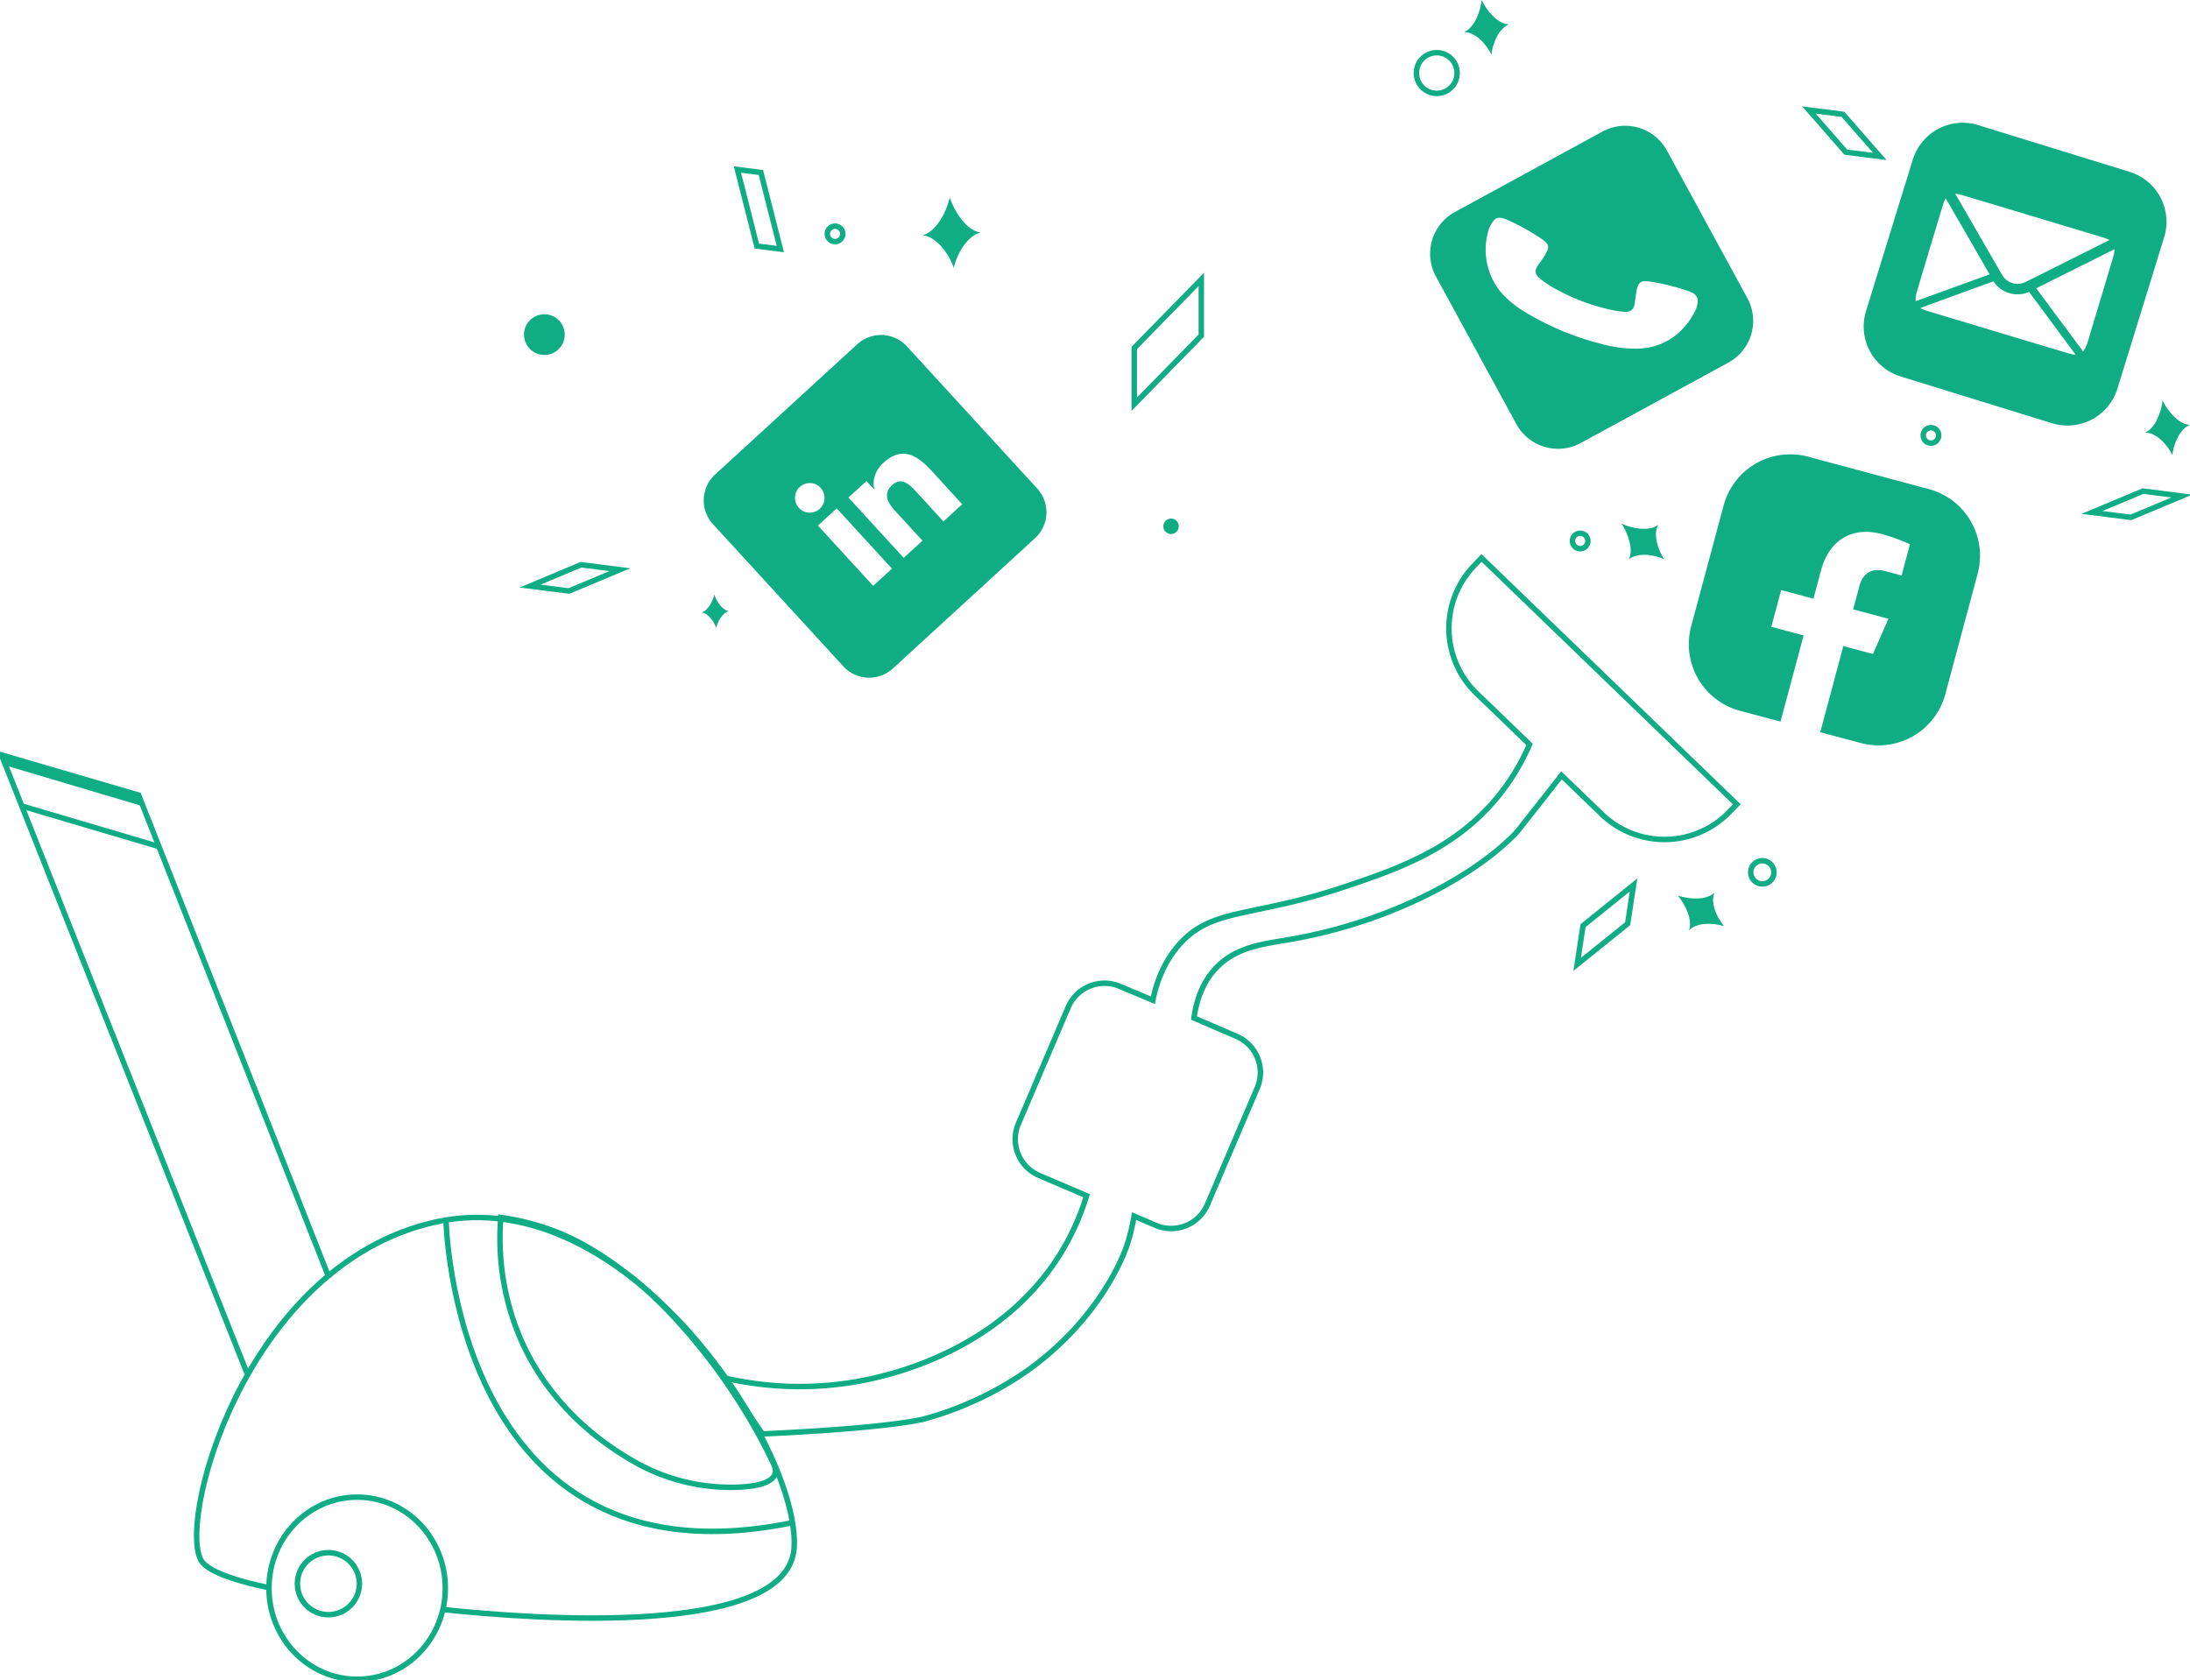 <?xml version="1.0" encoding="UTF-8"?>
<svg data-name="Layer 3" version="1.1" viewBox="0 0 1211.5 929.57" xmlns="http://www.w3.org/2000/svg" xmlns:cc="http://creativecommons.org/ns#" xmlns:dc="http://purl.org/dc/elements/1.1/" xmlns:rdf="http://www.w3.org/1999/02/22-rdf-syntax-ns#">
 <defs>
  <style>.cls-1{fill:#10ac84;}.cls-2{fill:none;stroke:#10ac84;stroke-miterlimit:10;}</style>
 </defs>
 <title>01</title>
 <g stroke-miterlimit="10" stroke-width="3.024" data-name="Layer 4">
  <path class="cls-1" transform="translate(-266.52,-382.6)" d="m1360.6 699.85a38.18 38.18 0 0 0-26.93-46.62l-67-18a38.18 38.18 0 0 0-46.63 26.97l-18 67a38.18 38.18 0 0 0 26.92 46.62l22.54 6 12.77-47.67-17.85-4.78 5.44-20.32 17.85 4.78 4.15-15.49c4.72-17.62 17.82-24.54 33.88-20.24a111.9 111.9 0 0 1 15.37 5.59l-4.63 17.3-8.86-2.37c-8.73-2.34-12.91 2.35-14.4 7.91l-3.53 13.19 19.5 5.22-8.56 19.48-16.38-4.39-12.77 47.67 22.53 6a38.18 38.18 0 0 0 46.62-26.92z"/>
  <path class="cls-1" transform="translate(-266.52,-382.6)" d="m768.18 574.2a19.43 19.43 0 0 0-27.37-1.2l-78.73 72.17a19.43 19.43 0 0 0-1.19 27.37l72.17 78.73a19.43 19.43 0 0 0 27.37 1.19l78.73-72.17a19.43 19.43 0 0 0 1.19-27.37zm-8.23 123-10.39 9.52-30.56-33.35 10.39-9.52zm-38.37-43.2a8.17 8.17 0 1 1-12.58-2 8.12 8.12 0 0 1 12.58 2zm77.23 7.59-10.37 9.5-14.87-16.23c-3.55-3.87-8.19-8.78-13.5-3.91s-2.36 9.92 1.63 14.27l15.13 16.51-10.37 9.5-30.59-33.37 10-9.12 4.18 4.57 0.14-0.12c-1-3.9-0.17-9.76 4.88-14.4 10.5-9.63 18.77-4.5 27 4.49z"/>
  <polygon class="cls-2" points="664.56 154.58 664.56 185.69 627.46 223.63 627.46 192.52"/>
  <polygon class="cls-2" points="342.91 315.18 321.39 312.45 293.24 324.25 314.75 326.97"/>
  <polygon class="cls-2" points="1207 274.44 1185.5 271.71 1157.3 283.51 1178.8 286.23"/>
  <polygon class="cls-2" points="872.47 533.54 875.74 512.1 903.68 489.6 900.42 511.04"/>
  <polygon class="cls-2" points="431.67 137.78 418.68 136.14 407.95 93.79 420.93 95.43"/>
  <polygon class="cls-2" points="1039.9 86.55 1021.1 84.18 1000.7 60.86 1019.5 63.24"/>
  <circle class="cls-2" cx="794.81" cy="40.41" r="11.26"/>
  <circle class="cls-1" cx="647.84" cy="291.18" r="4.29"/>
  <circle class="cls-2" cx="1068.2" cy="240.88" r="4.29"/>
  <circle class="cls-2" cx="461.95" cy="129.39" r="4.29"/>
  <circle class="cls-2" cx="874.14" cy="299.3" r="4.29"/>
  <circle class="cls-1" cx="301.14" cy="185.13" r="11.26"/>
  <circle class="cls-2" cx="974.91" cy="482.62" r="6.43"/>
  <path class="cls-1" transform="translate(-266.52,-382.6)" d="m808.94 511.22c-7.94-1.09-14.58-11.91-17-19.34-1.68 7.6-7.4 18.88-14.89 20.84 7.94 1.09 14.65 10.68 17.09 18.11 1.66-7.6 7.3-17.65 14.8-19.61z"/>
  <path class="cls-1" transform="translate(-266.52,-382.6)" d="m669.75 720.71c-3.77-0.52-6.91-5.65-8.07-9.17-0.8 3.6-3.51 8.95-7.06 9.88 3.77 0.52 6.95 5.06 8.1 8.58 0.8-3.6 3.48-8.36 7.03-9.29z"/>
  <path class="cls-1" transform="translate(-266.52,-382.6)" d="m1183.8 672.92c-4.9 4-14.69 2-20.28-0.6 3.47 5.06 6.89 14.41 4 19.77 4.9-4 14-2.69 19.61-0.11-3.47-5.05-6.18-13.69-3.33-19.06z"/>
  <path class="cls-1" transform="translate(-266.52,-382.6)" d="m1101.3 396.09c-6.31-0.1-12.53-7.92-15.15-13.49-0.59 6.1-4 15.47-9.65 17.71 6.31 0.1 12.47 7 15.09 12.53 0.58-6.11 4.03-14.5 9.71-16.75z"/>
  <path class="cls-1" transform="translate(-266.52,-382.6)" d="m1478 617.65c-6.31-0.1-12.53-7.92-15.15-13.49-0.59 6.1-4 15.47-9.65 17.71 6.31 0.1 12.47 7 15.09 12.53 0.58-6.11 4.03-14.5 9.71-16.75z"/>
  <path class="cls-1" transform="translate(-266.52,-382.6)" d="m1214.9 876.45c-4.43 4.5-14.38 3.6-20.22 1.64 4 4.64 8.43 13.56 6.14 19.21 4.43-4.5 13.64-4.22 19.48-2.26-4-4.64-7.69-12.94-5.4-18.59z"/>
  <path class="cls-2" transform="translate(-266.52,-382.6)" d="m511.74 1273.1c50.92 5.39 191.17 15.69 194.1-34.31 3.2-54.7-92.21-203.67-198.33-180.11-107.13 23.79-144.73 171.53-128.65 188.69 5.23 5.58 19.21 10 35.68 13.49"/>
  <ellipse class="cls-2" cx="197.57" cy="878.68" rx="48.78" ry="50.39"/>
  <path class="cls-2" transform="translate(-266.52,-382.6)" d="m694.41 1192.3c0.6 1.27 1.59 3.55 0.83 5.83-1.64 4.92-10.28 6.77-20 7.23a107.49 107.49 0 0 1-58.61-14.49c-20.87-12-47.58-33.27-62.56-68.51a141.33 141.33 0 0 1-10.5-66.2 138.85 138.85 0 0 1 23.32 5.36c14.57 4.7 29.45 12.2 50.92 29.21 0.04-0.01 45.24 35.8 76.6 101.57z"/>
  <path class="cls-2" transform="translate(-266.52,-382.6)" d="m1086.1 691.29-4 4.17a50 50 0 0 0 1.26 70.74l29.29 28.26a122.69 122.69 0 0 1-17.59 29c-23.68 29-55.7 40.1-85.41 50-51.08 17.08-73.27 11.06-91.48 32.52-8 9.46-12 20.34-13.88 30l-18.27-7.67a21.8 21.8 0 0 0-28.53 11.45l-27.61 64.61a21.8 21.8 0 0 0 11.45 28.53l26.28 11.23a136.65 136.65 0 0 1-14.06 31.41c-32.89 53.87-93.48 67.25-105.73 70a184 184 0 0 1-80.27-0.54s20.91 31.63 20.82 30.91c70.56-3.19 88.8-8.13 88.8-8.13a184.22 184.22 0 0 0 57.71-26.89c36.23-25.85 51.9-58.42 55.93-72a126.69 126.69 0 0 0 3.09-13.48l12 5.14a21.8 21.8 0 0 0 28.53-11.45l27.61-64.61a21.8 21.8 0 0 0-11.45-28.53l-23.57-10.14c1.25-9.23 4.41-19 11.5-26.89 11.5-12.82 27.27-14 42.88-16.8 55.28-9.77 102.15-35.66 124.36-59.32 0.14-0.15 8.31-10.53 24.59-31.24l22.22 21.43a50 50 0 0 0 70.74-1.26l4-4.17z"/>
  <polyline class="cls-2" points="136.62 759.69 0.84 417.69 76.7 439.89 182.06 707.09"/>
  <path class="cls-2" transform="translate(-266.52,-382.6)" d="m409.56 1152.1"/>
  <line class="cls-2" x1="12.64" x2="88.75" y1="446.1" y2="468.61"/>
  <polygon class="cls-1" points="76.7 439.89 0.84 417.69 3.34 423.58 78.57 445.92"/>
  <path class="cls-2" transform="translate(-266.52,-382.6)" d="m513.23 1057.2s3.57 205.84 190.83 168"/>
  <circle class="cls-2" cx="181.67" cy="876.18" r="17.15"/>
  <path class="cls-1" transform="translate(-266.52,-382.6)" d="m1444.7 477.7-83.93-25.91a28.93 28.93 0 0 0-36.08 19.05l-25.91 83.93a28.93 28.93 0 0 0 19.05 36.08l83.93 25.91a28.93 28.93 0 0 0 36.08-19.05l25.91-83.93a28.93 28.93 0 0 0-19.05-36.08zm-96.33 12.08a21.82 21.82 0 0 1 2.57 0.46q26.83 8 53.65 16.1 13 3.9 25.94 7.81c0.92 0.28 1.79 0.73 3 1.21l-6.86 3.45-20 10c-6.45 3.23-12.88 6.51-19.37 9.66a9.84 9.84 0 0 1-13.32-4c-6.25-10.7-12.4-21.45-18.59-32.18q-3.34-5.79-6.69-11.58a4 4 0 0 0-0.54-0.61zm-21.82 55.48q7.46-25.09 15.05-50.13a20.36 20.36 0 0 1 1.33-2.74l24.23 42-40.9 14.87a19.15 19.15 0 0 1 0.29-4.01zm87.84 33.58a31.39 31.39 0 0 1-3.12-0.61q-18.56-5.54-37.11-11.13-21-6.32-42.09-12.66c-1-0.31-2-0.8-3-1.2v-0.36l40.22-14.63a15.94 15.94 0 0 0 19.71 5.85l25.53 34.42zm6.57-5.61a29.41 29.41 0 0 1-2 3.89l-26-35 43.37-21.69a27.19 27.19 0 0 1-0.54 3.45q-6 20.18-12.1 40.34c-0.9 3-1.69 6.03-2.69 9z"/>
  <path class="cls-1" transform="translate(-266.52,-382.6)" d="m1233.2 547.62-44.57-81.79a26.27 26.27 0 0 0-35.54-10.47l-81.79 44.57a26.27 26.27 0 0 0-10.47 35.54l44.57 81.79a26.27 26.27 0 0 0 35.54 10.47l81.79-44.57a26.27 26.27 0 0 0 10.47-35.54zm-27.54 2.3a14.24 14.24 0 0 1-1.83 5.56 41.68 41.68 0 0 1-9.39 11.86 35 35 0 0 1-22 8.15 71.4 71.4 0 0 1-20.5-2.74 154.07 154.07 0 0 1-42.56-18 55.4 55.4 0 0 1-12.92-10.89 37 37 0 0 1-6-35.31 16.41 16.41 0 0 1 2.4-3.93 4.23 4.23 0 0 1 4.38-1.42 12.71 12.71 0 0 1 2.68 0.84 121.5 121.5 0 0 1 19.57 10.83 17.23 17.23 0 0 1 2.28 1.92 3.6 3.6 0 0 1 0.83 4.21 27.31 27.31 0 0 1-2.09 3.85c-1 1.6-2.19 3.11-3.28 4.67-1.76 2.53-1.58 4.78 0.72 6.79a51.63 51.63 0 0 0 10 6.62 111.9 111.9 0 0 0 32.22 11.56 40.87 40.87 0 0 0 5.15 0.62c3.31 0.18 5-1.31 5.5-4.59 0.34-2.32 0.62-4.65 1-7a14.26 14.26 0 0 1 0.89-2.93 3.66 3.66 0 0 1 3.56-2.41 21.92 21.92 0 0 1 3.41 0.25 123.92 123.92 0 0 1 20.87 5.23 15.31 15.31 0 0 1 2.18 0.93 5 5 0 0 1 2.93 5.33z"/>
 </g>
</svg>
